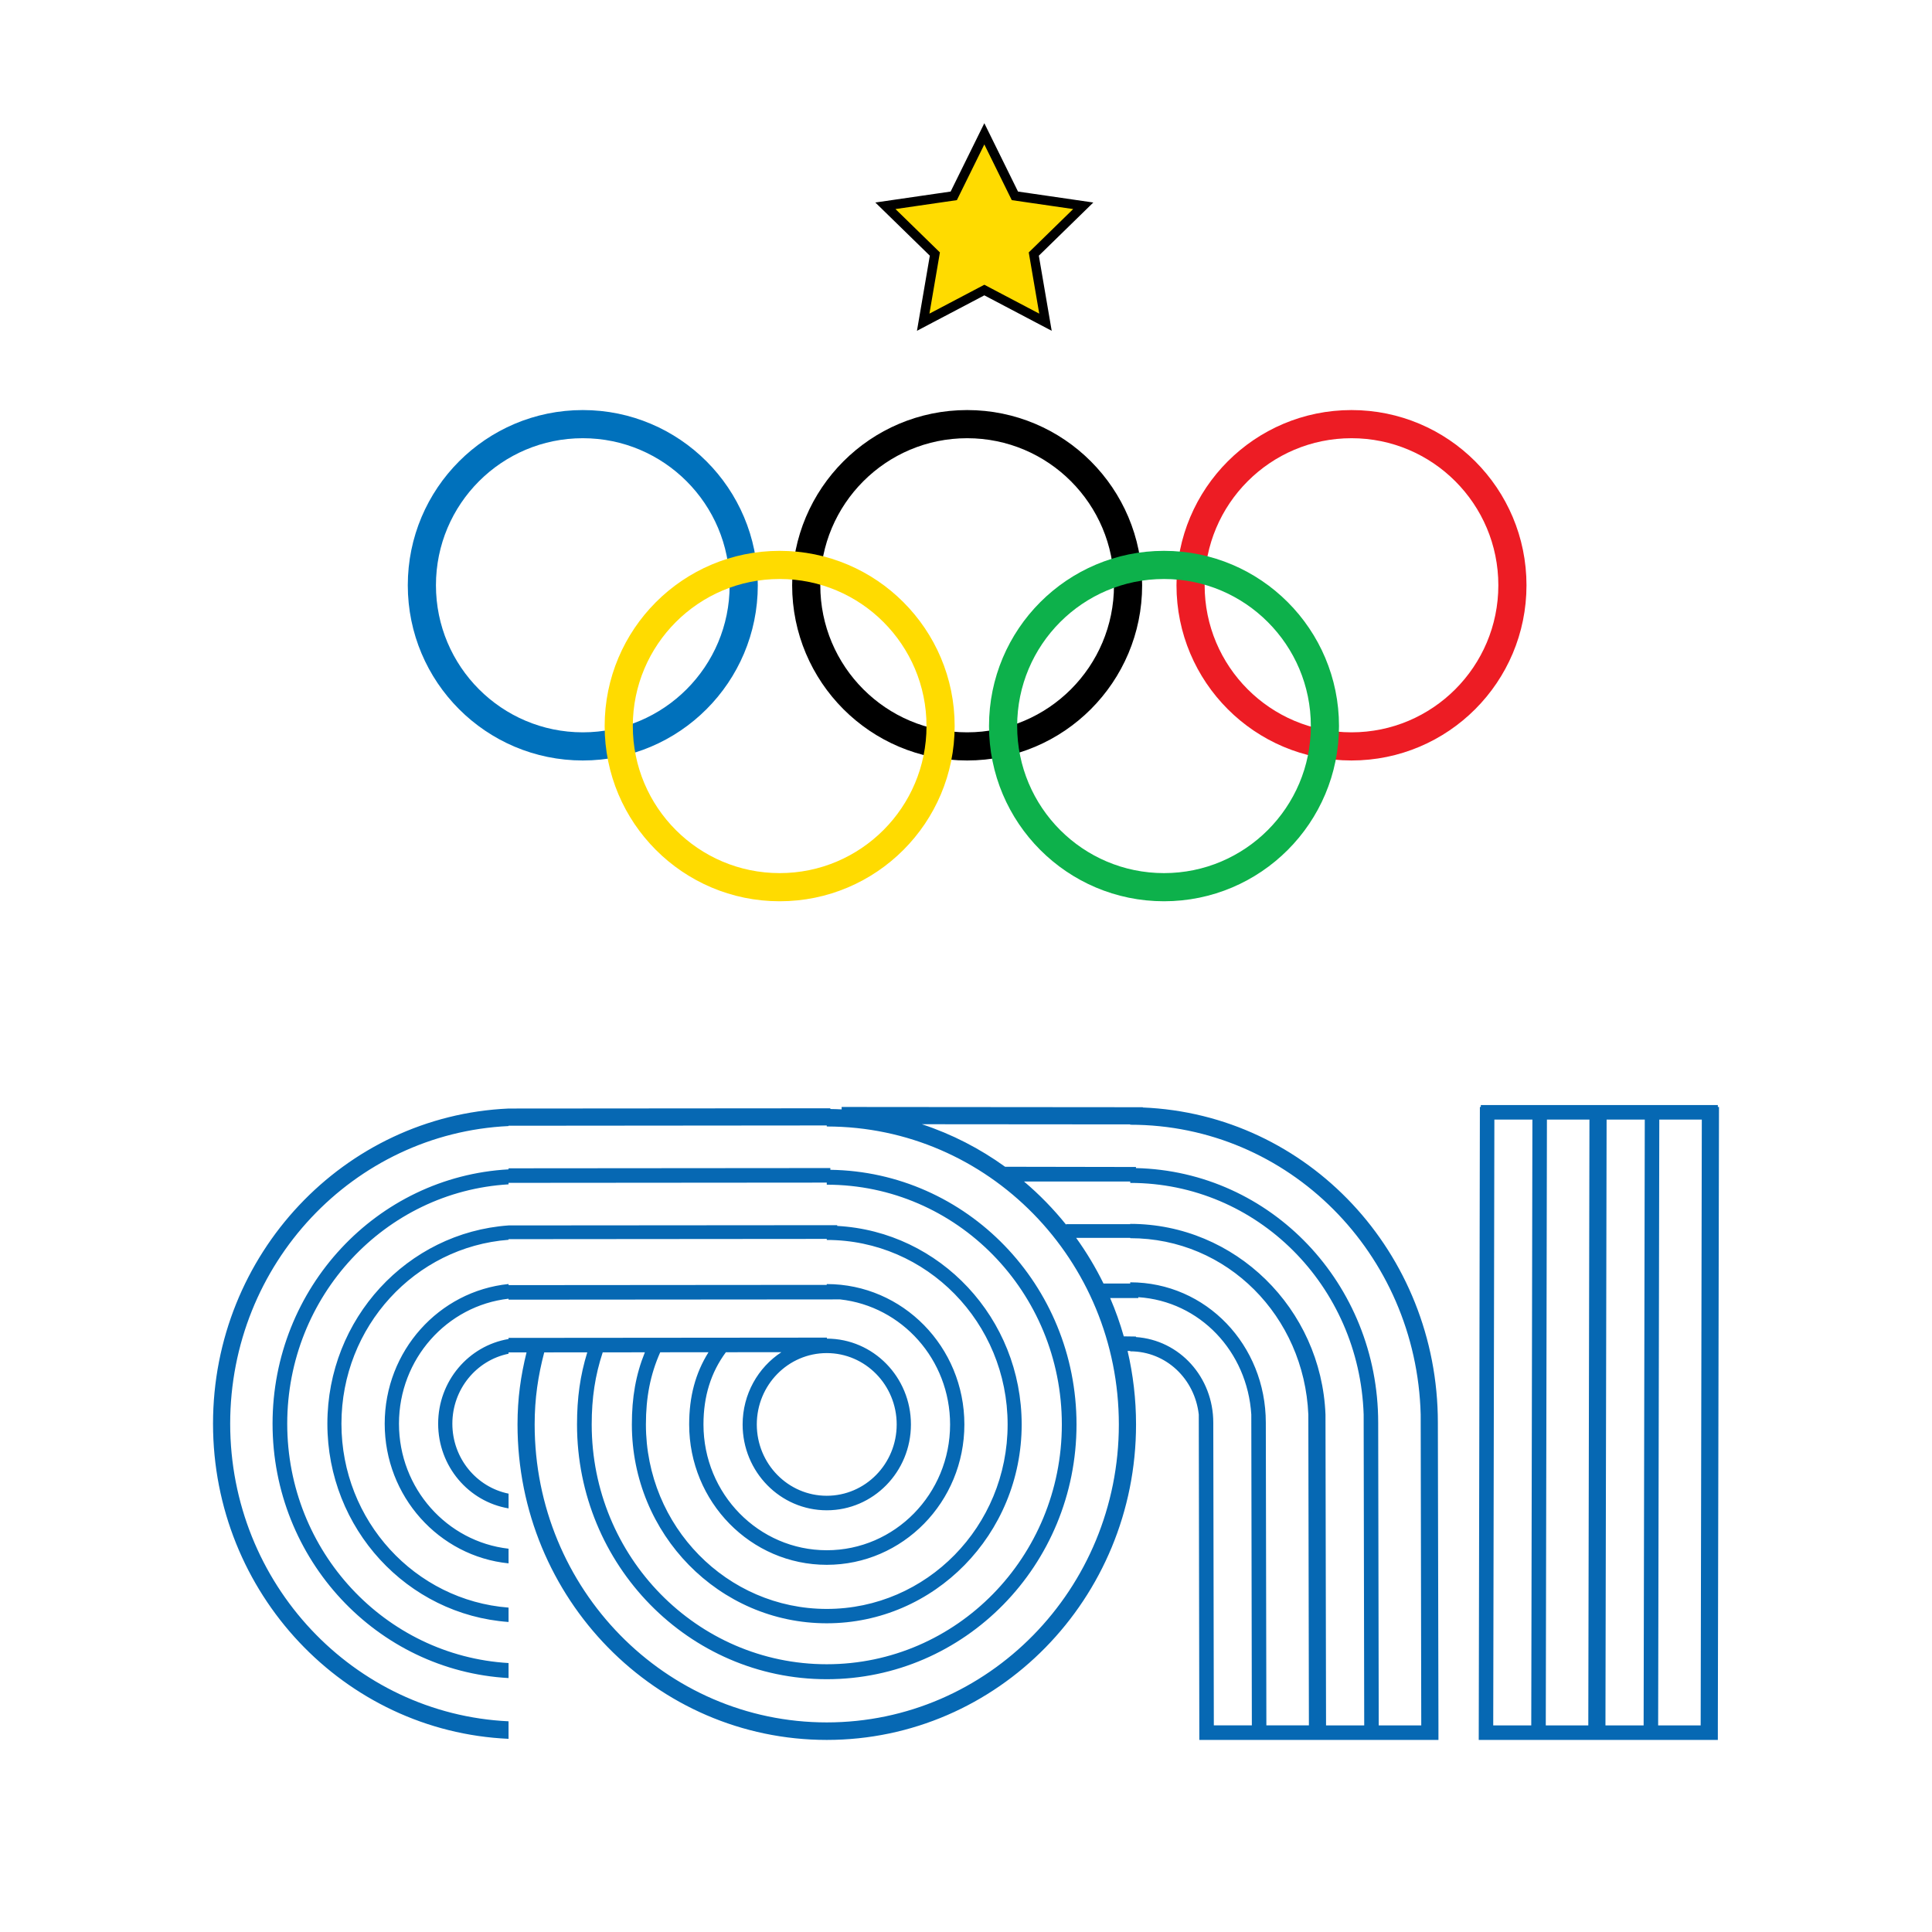 <?xml version="1.0" encoding="utf-8"?>
<!-- Generator: Adobe Illustrator 13.0.0, SVG Export Plug-In . SVG Version: 6.00 Build 14948)  -->
<!DOCTYPE svg PUBLIC "-//W3C//DTD SVG 1.0//EN" "http://www.w3.org/TR/2001/REC-SVG-20010904/DTD/svg10.dtd">
<svg version="1.0" id="Layer_1" xmlns="http://www.w3.org/2000/svg" xmlns:xlink="http://www.w3.org/1999/xlink" x="0px" y="0px"
	 width="192.756px" height="192.756px" viewBox="0 0 192.756 192.756" enable-background="new 0 0 192.756 192.756"
	 xml:space="preserve">
<g>
	<polygon fill-rule="evenodd" clip-rule="evenodd" fill="#FFFFFF" points="0,0 192.756,0 192.756,192.756 0,192.756 0,0 	"/>
	<path fill-rule="evenodd" clip-rule="evenodd" fill="#0668B3" d="M171.389,110.441v-0.192h-23.649v0.192h-0.092l-0.114,63.15h0.206
		h1.241h3.794h1.448h4.242h1.713h3.808h1.448h4.242h1.713v-1.45l0.114-61.7H171.389L171.389,110.441L171.389,110.441
		L171.389,110.441z M152.774,172.142h-3.794l0.114-60.442h3.794L152.774,172.142L152.774,172.142L152.774,172.142L152.774,172.142z
		 M158.465,172.142h-4.242l0.114-60.442h4.242L158.465,172.142L158.465,172.142L158.465,172.142L158.465,172.142z M163.985,172.142
		h-3.808l0.114-60.442h3.808L163.985,172.142L163.985,172.142L163.985,172.142L163.985,172.142z M169.676,172.142h-4.242
		l0.114-60.442h4.242L169.676,172.142L169.676,172.142L169.676,172.142z"/>
	<path fill-rule="evenodd" clip-rule="evenodd" fill="#0668B3" d="M143.456,141.941c0-16.954-12.979-30.774-29.437-31.447v-0.027
		l-30.049-0.025v0.241c-0.375-0.019-0.75-0.033-1.128-0.036v-0.073l-32.105,0.025c-16.405,0.733-29.484,14.528-29.484,31.443
		c0,16.913,13.079,30.71,29.484,31.441v-1.748c-15.458-0.73-27.772-13.745-27.772-29.693c0-15.949,12.313-28.965,27.772-29.695
		v-0.032l31.748-0.028v0.103c16.095,0,29.142,13.311,29.142,29.729c0,16.417-13.047,29.726-29.142,29.726
		c-16.095,0-29.143-13.309-29.143-29.726c0-2.592,0.341-4.86,0.956-7.192l4.293-0.002c-0.713,2.315-1.022,4.547-1.022,7.194
		c0,14.036,11.156,25.416,24.917,25.416c13.762,0,24.917-11.38,24.917-25.416c0-13.916-10.964-25.214-24.56-25.408v-0.174
		l-32.105,0.026v0.104c-13.124,0.727-23.545,11.809-23.545,25.377c0,13.566,10.422,24.65,23.545,25.377v-1.498
		c-12.314-0.725-22.082-11.138-22.082-23.879c0-12.743,9.767-23.154,22.082-23.881v-0.149l31.748-0.025v0.208
		c12.952,0,23.453,10.709,23.453,23.923c0,13.211-10.5,23.922-23.453,23.922c-12.951,0-23.452-10.711-23.452-23.922
		c0-2.656,0.339-4.893,1.098-7.195l4.207-0.005c-0.913,2.254-1.298,4.51-1.298,7.2c0,10.954,8.706,19.836,19.445,19.836
		s19.446-8.882,19.446-19.836c0-10.6-8.148-19.255-18.404-19.809v-0.075l-32.79,0.025c-10.1,0.719-18.076,9.299-18.076,19.783
		s7.976,19.062,18.076,19.781v-1.434c-9.325-0.716-16.673-8.653-16.673-18.348c0-9.696,7.349-17.635,16.673-18.348v-0.063
		l31.748-0.026v0.104c9.965,0,18.044,8.242,18.044,18.408c0,10.164-8.079,18.405-18.044,18.405c-9.965,0-18.044-8.241-18.044-18.405
		c0-2.709,0.439-4.976,1.428-7.201l4.816-0.004c-1.309,2.096-1.928,4.431-1.928,7.205c0,7.732,6.146,14.004,13.728,14.004
		c7.583,0,13.729-6.271,13.729-14.004c0-7.735-6.146-14.006-13.729-14.006v0.081l-31.748,0.025v-0.111
		c-6.938,0.704-12.357,6.673-12.357,13.936c0,7.262,5.419,13.231,12.357,13.934v-1.463c-6.149-0.697-10.933-6.013-10.933-12.471
		c0-6.459,4.784-11.775,10.933-12.471v0.096l33.08-0.026c6.167,0.678,10.972,6.003,10.972,12.477c0,6.93-5.508,12.549-12.303,12.549
		c-6.794,0-12.302-5.619-12.302-12.549c0-2.828,0.749-5.193,2.236-7.207l5.538-0.004c-2.326,1.522-3.868,4.184-3.868,7.211
		c0,4.729,3.76,8.563,8.396,8.563c4.638,0,8.396-3.834,8.396-8.563c0-4.727-3.752-8.557-8.382-8.564v-0.101l-31.762,0.028v0.111
		c-3.985,0.669-7.025,4.195-7.025,8.45c0,4.252,3.041,7.781,7.025,8.448v-1.47c-3.198-0.65-5.608-3.527-5.608-6.979
		c0-3.453,2.41-6.331,5.608-6.979v-0.134l1.794-0.002c-0.58,2.336-0.901,4.605-0.901,7.19c0,17.382,13.814,31.475,30.855,31.475
		c17.042,0,30.855-14.093,30.855-31.475c0-2.526-0.293-4.979-0.843-7.333l0.266,0.004v0.034c3.583,0,6.438,2.757,6.836,6.305
		l0.056,32.465h0.206h1.243h3.793h1.448h4.243h1.712h3.808h1.448h4.243h1.712v-1.45L143.456,141.941L143.456,141.941
		L143.456,141.941L143.456,141.941z M89.463,142.117c0,3.931-3.124,7.116-6.979,7.116c-3.854,0-6.978-3.186-6.978-7.116
		c0-3.933,3.124-7.119,6.978-7.119C86.339,134.998,89.463,138.185,89.463,142.117L89.463,142.117L89.463,142.117L89.463,142.117z
		 M121.049,141.941c0-4.534-3.346-8.242-7.716-8.542v-0.053l-1.213-0.017c-0.373-1.312-0.828-2.586-1.358-3.821h2.808v-0.088
		c6.153,0.406,10.877,5.428,11.272,11.706l0.055,31.015h-3.793L121.049,141.941L121.049,141.941L121.049,141.941L121.049,141.941z
		 M126.29,141.941c0-7.733-5.946-14.004-13.527-14.004v0.121h-2.666c-0.785-1.601-1.699-3.124-2.73-4.556h5.396v0.032
		c9.697,0,17.351,7.805,17.769,17.592l0.057,31.015h-4.243L126.29,141.941L126.29,141.941L126.29,141.941L126.29,141.941z
		 M136.052,141.127l0.056,31.015H132.3l-0.056-31.015c-0.419-10.577-9.01-19.021-19.481-19.021v0.027h-6.392v0.06
		c-1.263-1.572-2.672-3.018-4.206-4.314l10.598,0.002v0.139C125.446,118.019,135.63,128.293,136.052,141.127L136.052,141.127
		L136.052,141.127L136.052,141.127z M141.742,141.127l0.057,31.015h-4.243l-0.054-30.2c0-13.843-10.673-25.092-24.169-25.402v-0.109
		l-13.054-0.023c-2.516-1.816-5.31-3.258-8.304-4.244l20.788,0.017v0.034C128.59,112.213,141.319,125.085,141.742,141.127
		L141.742,141.127L141.742,141.127z"/>
	<path fill="none" stroke="#0071BC" stroke-width="2.809" stroke-miterlimit="2.613" d="M74.201,58.392
		c0,8.878-7.189,16.077-16.056,16.077S42.09,67.27,42.09,58.392s7.188-16.076,16.055-16.076S74.201,49.513,74.201,58.392
		L74.201,58.392z"/>
	<path fill="none" stroke="#000000" stroke-width="2.809" stroke-miterlimit="2.613" d="M112.547,58.392
		c0,8.878-7.188,16.077-16.055,16.077c-8.867,0-16.055-7.198-16.055-16.077s7.188-16.076,16.055-16.076
		C105.359,42.315,112.547,49.513,112.547,58.392L112.547,58.392z"/>
	<path fill="none" stroke="#ED1C24" stroke-width="2.809" stroke-miterlimit="2.613" d="M150.894,58.392
		c0,8.878-7.188,16.077-16.056,16.077c-8.866,0-16.055-7.198-16.055-16.077s7.188-16.076,16.055-16.076
		C143.705,42.315,150.894,49.513,150.894,58.392L150.894,58.392z"/>
	<path fill="none" stroke="#FFDB00" stroke-width="2.809" stroke-miterlimit="2.613" d="M93.842,72.438
		c0,8.879-7.188,16.077-16.055,16.077c-8.867,0-16.056-7.198-16.056-16.077c0-8.878,7.188-16.076,16.056-16.076
		C86.653,56.363,93.842,63.561,93.842,72.438L93.842,72.438z"/>
	<path fill="none" stroke="#0DB14B" stroke-width="2.809" stroke-miterlimit="2.613" d="M132.188,72.438
		c0,8.879-7.188,16.077-16.055,16.077s-16.055-7.198-16.055-16.077c0-8.878,7.188-16.076,16.055-16.076
		S132.188,63.561,132.188,72.438L132.188,72.438z"/>
	
		<polygon fill-rule="evenodd" clip-rule="evenodd" fill="#FFDB00" stroke="#000000" stroke-width="0.936" stroke-miterlimit="2.613" points="
		98.207,13.351 101.256,19.539 108.076,20.531 103.142,25.347 104.307,32.148 98.207,28.938 92.107,32.148 93.272,25.347 
		88.337,20.531 95.157,19.539 98.207,13.351 	"/>
</g>
</svg>

